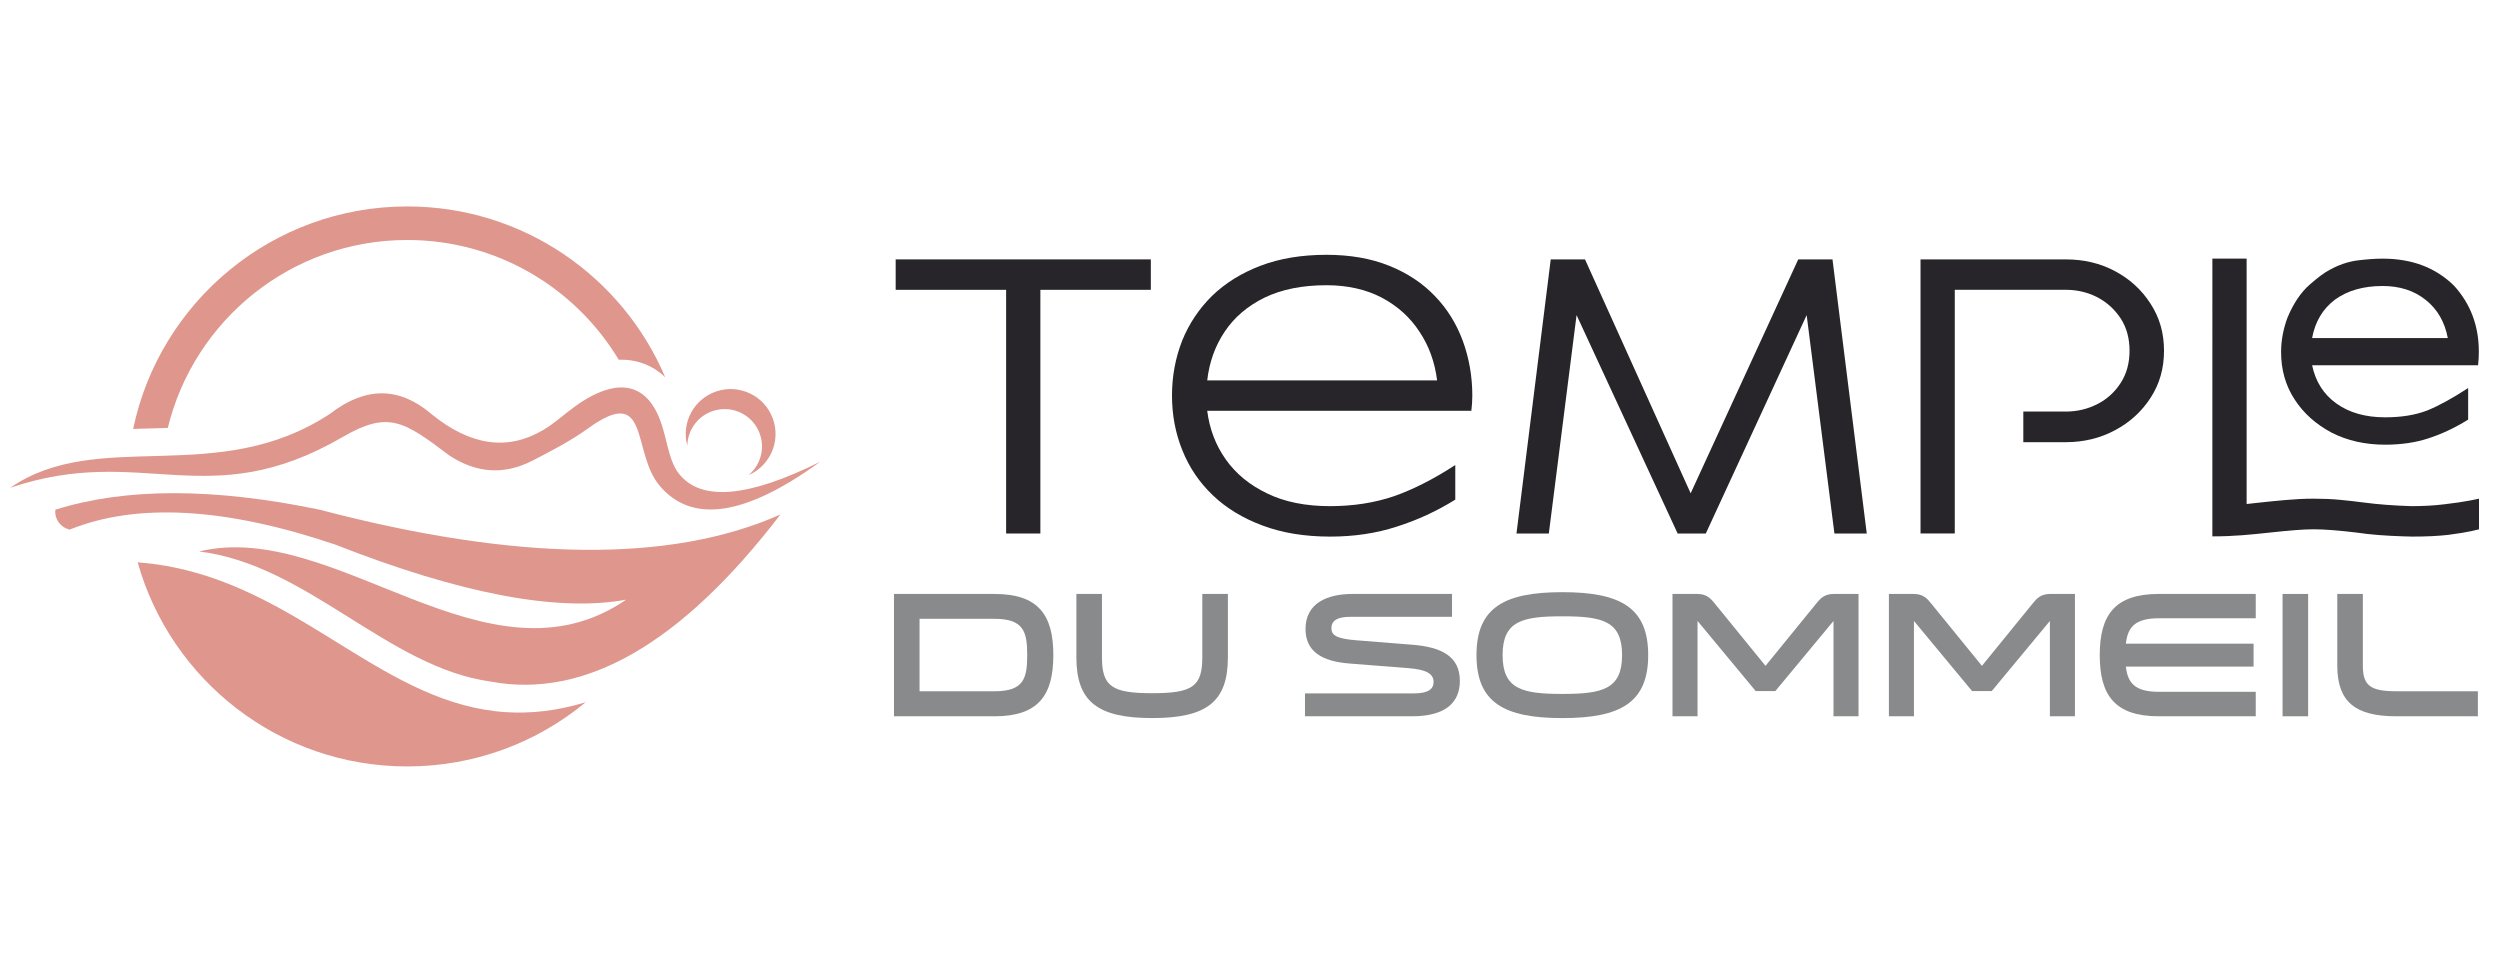 <?xml version="1.0" encoding="utf-8"?>
<!-- Generator: Adobe Illustrator 16.0.0, SVG Export Plug-In . SVG Version: 6.00 Build 0)  -->
<!DOCTYPE svg PUBLIC "-//W3C//DTD SVG 1.1//EN" "http://www.w3.org/Graphics/SVG/1.1/DTD/svg11.dtd">
<svg version="1.1" id="Calque_1" xmlns="http://www.w3.org/2000/svg" xmlns:xlink="http://www.w3.org/1999/xlink" x="0px" y="0px"
	 width="212px" height="82.5px" viewBox="0 0 212 82.5" enable-background="new 0 0 212 82.5" xml:space="preserve">
<g>
	<g>
		<path fill-rule="evenodd" clip-rule="evenodd" fill="#DE968D" d="M14.229,36.288c2.227-9.146,10.474-15.937,20.308-15.937
			c7.615,0,14.278,4.071,17.932,10.156c0.459-0.018,0.923,0.018,1.387,0.118c1.012,0.217,1.86,0.7,2.554,1.366
			c-3.609-8.513-12.043-14.485-21.873-14.485c-11.443,0-20.997,8.094-23.245,18.867C12.272,36.339,13.252,36.319,14.229,36.288z"/>
		<path fill-rule="evenodd" clip-rule="evenodd" fill="#DE968D" d="M14.792,48.123c-1.002-0.207-2.04-0.356-3.118-0.438
			c2.805,9.987,11.979,17.309,22.863,17.309c5.749,0,11.022-2.045,15.131-5.444c-2.427,0.736-4.649,0.973-6.731,0.843
			C32.78,59.758,25.937,50.419,14.792,48.123z"/>
		<path fill-rule="evenodd" clip-rule="evenodd" fill="#DE968D" d="M66.178,43.63c-9.287,4.129-22.312,3.993-39.073-0.407
			c-8.999-1.87-16.469-1.87-22.41,0c-0.087,0.791,0.44,1.521,1.219,1.684c5.706-2.297,13.215-1.872,22.526,1.277
			c10.645,4.183,18.867,5.738,24.666,4.665c-11.792,8.066-24.63-6.874-36.219-4.085c9.182,1.118,15.996,9.838,24.743,11.037
			C49.615,59.288,57.798,54.565,66.178,43.63z"/>
		<path fill-rule="evenodd" clip-rule="evenodd" fill="#DE968D" d="M0.863,41.365C8.349,36.2,18.404,41.4,27.976,35.097
			c2.997-2.322,5.861-2.322,8.592,0c3.3,2.698,6.461,3.157,9.483,1.376c0.991-0.584,1.808-1.361,2.745-2.035
			c2.414-1.738,5.344-2.675,6.932,0.6c0.833,1.726,0.851,3.83,1.811,5.088c1.848,2.416,5.85,2.095,12.007-0.966
			c-6.34,4.601-10.875,5.276-13.61,2.028c-2.4-2.852-0.772-8.679-6.045-4.876c-1.471,1.062-3.132,1.926-4.723,2.744
			c-2.406,1.239-4.77,1.09-7.089-0.448c-3.836-2.903-5.149-3.799-9.019-1.551C17.595,43.714,12.088,37.557,0.863,41.365
			L0.863,41.365z M63.477,40.291c1.863-0.811,2.762-2.939,2.042-4.838c-0.717-1.901-2.801-2.9-4.733-2.276
			c-1.933,0.626-3.034,2.657-2.503,4.618c0.029-1.461,1.054-2.713,2.481-3.029c1.427-0.316,2.885,0.384,3.529,1.696
			C64.938,37.773,64.601,39.355,63.477,40.291z"/>
	</g>
	<g>
		<g>
			<path fill="#27252A" d="M85.319,45.242V24.577h-9.366v-2.581H97.59v2.581h-9.366v20.665H85.319z"/>
			<path fill="#27252A" d="M107.047,44.559c-1.656-0.615-3.068-1.476-4.205-2.564c-1.136-1.087-1.997-2.354-2.58-3.814
				c-0.585-1.444-0.877-2.986-0.877-4.643c0-1.64,0.292-3.181,0.859-4.643c0.585-1.444,1.43-2.71,2.531-3.798
				c1.122-1.087,2.502-1.948,4.125-2.564c1.622-0.617,3.49-0.926,5.583-0.926c1.997,0,3.782,0.309,5.308,0.926
				c1.543,0.616,2.842,1.478,3.881,2.564c1.054,1.088,1.833,2.354,2.37,3.798c0.534,1.462,0.81,3.003,0.81,4.643
				c0,0.455-0.03,0.877-0.081,1.299h-22.398c0.194,1.541,0.714,2.905,1.573,4.123c0.86,1.217,2.03,2.175,3.522,2.889
				c1.478,0.716,3.246,1.072,5.323,1.072c1.997,0,3.815-0.293,5.472-0.86c1.639-0.585,3.358-1.461,5.146-2.63v2.938
				c-1.576,0.976-3.215,1.737-4.968,2.29c-1.737,0.567-3.62,0.845-5.65,0.845C110.633,45.502,108.719,45.191,107.047,44.559z
				 M120.374,28.132c-0.797-1.218-1.851-2.175-3.197-2.89c-1.331-0.697-2.907-1.055-4.692-1.055c-2.061,0-3.814,0.357-5.26,1.055
				c-1.444,0.715-2.564,1.672-3.376,2.89c-0.813,1.218-1.299,2.581-1.476,4.123h19.494C121.672,30.713,121.185,29.35,120.374,28.132
				z"/>
			<path fill="#27252A" d="M155.559,45.242l-2.354-18.522l-8.554,18.522h-2.387l-8.571-18.522l-2.353,18.522h-2.743l2.905-23.246
				h2.906l8.959,19.836l9.123-19.836h2.905l2.906,23.246H155.559z"/>
			<path fill="#27252A" d="M162.86,45.242V21.996h12.305c1.541,0,2.938,0.325,4.203,1.006c1.251,0.666,2.257,1.591,3.003,2.76
				c0.762,1.169,1.138,2.483,1.138,3.978c0,1.493-0.376,2.824-1.138,3.993c-0.746,1.152-1.752,2.077-3.003,2.743
				c-1.266,0.681-2.662,1.022-4.203,1.022h-3.588v-2.597h3.588c0.974,0,1.866-0.212,2.693-0.634
				c0.829-0.422,1.478-1.022,1.981-1.801c0.502-0.779,0.746-1.688,0.746-2.728s-0.244-1.947-0.746-2.727
				c-0.504-0.764-1.152-1.364-1.981-1.803c-0.827-0.422-1.72-0.633-2.693-0.633h-9.4v20.665H162.86z"/>
			<path fill="#27252A" d="M203.842,45.484c-1.528-0.049-2.857-0.146-4.012-0.323c-1.492-0.179-2.711-0.277-3.651-0.277
				c-0.827,0-2.045,0.099-3.684,0.277c-0.747,0.081-1.525,0.161-2.355,0.227c-0.812,0.063-1.654,0.097-2.531,0.097V21.932h2.905
				V42.74l1.023-0.113c0.746-0.08,1.51-0.161,2.289-0.227c0.762-0.065,1.559-0.113,2.353-0.113c0.813,0,1.574,0.032,2.257,0.098
				c0.698,0.063,1.364,0.146,2.013,0.228c1.2,0.161,2.549,0.259,4.026,0.308c1.021,0,1.964-0.049,2.839-0.162
				c0.878-0.098,1.576-0.211,2.111-0.31l0.794-0.161v2.597l-0.681,0.161c-0.454,0.099-1.087,0.197-1.932,0.311
				c-0.845,0.096-1.851,0.146-3.019,0.146L203.842,45.484z M197.722,36.687c-1.315-0.698-2.37-1.623-3.134-2.808
				c-0.779-1.186-1.152-2.533-1.152-4.026c0-0.958,0.179-1.931,0.537-2.905c0.502-1.202,1.119-2.127,1.849-2.776
				c0.716-0.633,1.298-1.07,1.755-1.299c0.729-0.404,1.492-0.664,2.254-0.779c0.764-0.097,1.511-0.161,2.224-0.161
				c2.502,0,4.514,0.779,6.057,2.305c1.395,1.542,2.093,3.393,2.093,5.584c0,0.373-0.015,0.763-0.065,1.152h-14.072
				c0.292,1.396,0.974,2.467,2.063,3.246c1.087,0.779,2.466,1.169,4.123,1.169c1.395,0,2.579-0.194,3.585-0.584
				c0.991-0.406,2.144-1.039,3.46-1.899v2.679c-1.155,0.714-2.274,1.233-3.377,1.59c-1.089,0.358-2.322,0.536-3.668,0.536
				C200.562,37.709,199.051,37.368,197.722,36.687z M205.708,25.438c-0.991-0.795-2.209-1.185-3.654-1.185
				c-1.654,0-2.985,0.39-4.042,1.152c-1.038,0.779-1.687,1.867-1.946,3.263h11.508C207.314,27.304,206.699,26.233,205.708,25.438z"
				/>
		</g>
		<g>
			<path fill="#888A8C" d="M75.809,50.367h8.525c3.715,0,4.989,1.774,4.989,5.187c0,3.413-1.274,5.188-4.989,5.188h-8.525V50.367z
				 M84.334,52.475h-6.356v6.144h6.356c2.471,0,2.774-1.077,2.774-3.064C87.109,53.568,86.805,52.475,84.334,52.475z"/>
			<path fill="#888A8C" d="M91.277,50.367h2.169v5.369c0,2.488,0.867,3.048,4.263,3.048c3.398,0,4.247-0.56,4.247-3.048v-5.369h2.17
				v5.369c0,3.746-1.76,5.157-6.417,5.157c-4.655,0-6.432-1.411-6.432-5.157V50.367z"/>
			<path fill="#888A8C" d="M119.882,58.801c1.274,0,1.686-0.395,1.686-0.971c0-0.698-0.622-1.048-2.111-1.169l-5.02-0.394
				c-2.335-0.183-3.729-1.017-3.729-2.928c0-2.199,1.851-2.973,3.987-2.973h8.436v1.941h-8.632c-1.018,0-1.594,0.272-1.594,0.97
				c0,0.577,0.396,0.881,2.094,1.017l4.779,0.38c2.439,0.196,4.018,0.971,4.018,3.063c0,1.76-1.121,3.003-4.048,3.003h-9.086v-1.94
				H119.882z"/>
			<path fill="#888A8C" d="M139.767,55.554c0,4.021-2.335,5.34-7.281,5.34c-4.942,0-7.28-1.319-7.28-5.34
				c0-4.019,2.338-5.338,7.28-5.338C137.432,50.216,139.767,51.535,139.767,55.554z M137.552,55.554
				c0-2.896-1.668-3.291-5.066-3.291c-3.397,0-5.065,0.396-5.065,3.291c0,2.897,1.668,3.291,5.065,3.291
				C135.884,58.845,137.552,58.451,137.552,55.554z"/>
			<path fill="#888A8C" d="M143.951,52.658v8.083h-2.123V50.367h2.107c0.806,0,1.152,0.409,1.472,0.805l4.308,5.292l4.309-5.292
				c0.318-0.396,0.668-0.805,1.471-0.805h2.108v10.374h-2.123v-8.083l-4.931,5.944h-1.667L143.951,52.658z"/>
			<path fill="#888A8C" d="M162.303,52.658v8.083h-2.124V50.367h2.106c0.806,0,1.154,0.409,1.474,0.805l4.308,5.292l4.307-5.292
				c0.318-0.396,0.667-0.805,1.471-0.805h2.11v10.374h-2.124v-8.083l-4.93,5.944h-1.67L162.303,52.658z"/>
			<path fill="#888A8C" d="M183.065,52.43c-2.032,0-2.639,0.773-2.791,2.154h10.829v1.941h-10.829
				c0.152,1.38,0.759,2.139,2.791,2.139h8.222v2.077h-8.222c-3.717,0-5.007-1.774-5.007-5.188c0-3.412,1.29-5.187,5.007-5.187h8.222
				v2.063H183.065z"/>
			<path fill="#888A8C" d="M195.73,50.367v10.374h-2.17V50.367H195.73z"/>
			<path fill="#888A8C" d="M200.37,50.367v6.082c0,1.698,0.65,2.169,2.835,2.169h6.919v2.123h-6.919
				c-3.427,0-5.004-1.183-5.004-4.292v-6.082H200.37z"/>
		</g>
	</g>
</g>
</svg>
